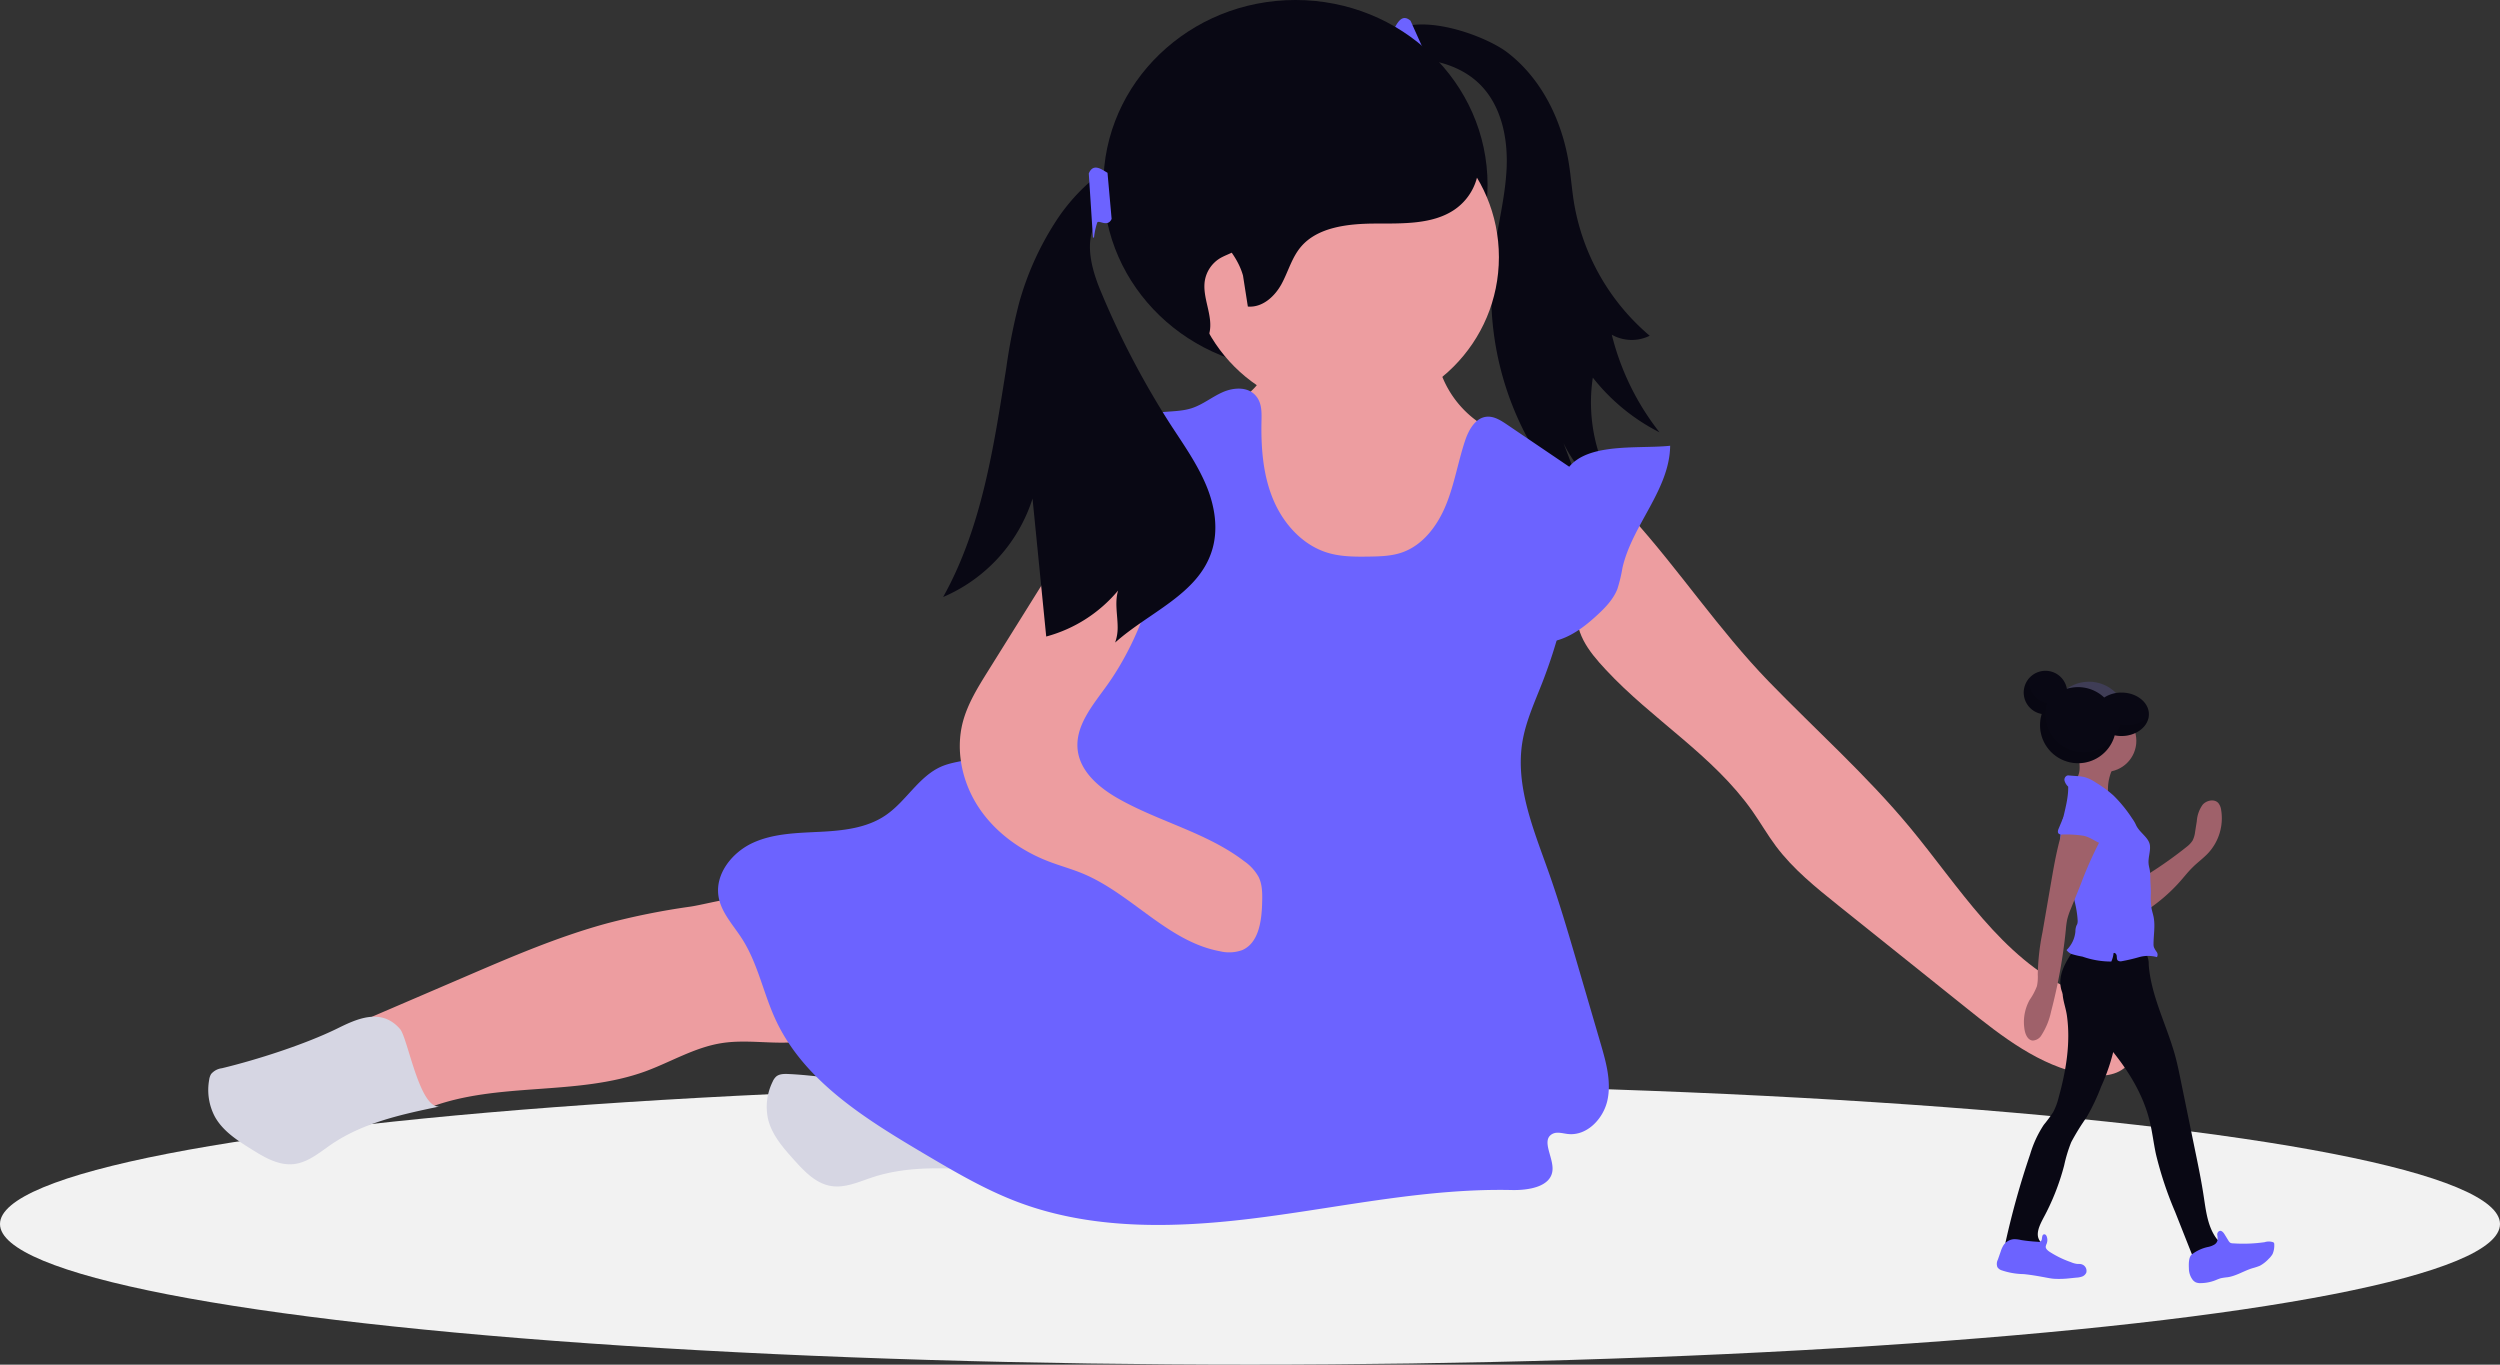 <svg xmlns="http://www.w3.org/2000/svg" width="800" height="436.689" viewBox="0 0 800 436.689"><rect x="0" y="0" width="800" height="436.689" fill="#333333" stroke="none"/><g transform="translate(-616 -455.854)"><ellipse cx="400" cy="45" rx="400" ry="45" transform="translate(616 802.543)" fill="#f2f2f2"/><path d="M710.32,354.32c11.06,8.46,17.56,21.91,19.73,35.66.64,4,.94,8.16,1.59,12.22A71.18,71.18,0,0,0,755.91,445a13,13,0,0,1-12.14-.33,82.72,82.72,0,0,0,15.28,31.24,63.76,63.76,0,0,1-21.35-17.52,53.74,53.74,0,0,0,10.86,41.09,42.94,42.94,0,0,1-22.9-27.14l9.54,25.16c-6-1.71-10.3-6.8-13.75-12a97.42,97.42,0,0,1-15.57-65.4c1.18-9.63,3.81-19.09,4.24-28.78s-1.74-20.1-8.68-26.89c-5.24-5.14-12.56-7.5-19.75-8-4.52-.32-16.23,3.29-11.8-4.85C676.67,339.15,702.43,348.29,710.32,354.32Z" transform="translate(388 118.293)" fill="#090814"/><path d="M674.06,346.78l5.72,13.68c2.5,2,3.8-1.92,4.68-1.07a23.267,23.267,0,0,1,3,3.73l.31-.17-8.39-18.74C676.49,341.68,675.06,345.27,674.06,346.78Z" transform="translate(388 118.293)" fill="#6c63ff"/><ellipse cx="61.47" cy="59.16" rx="61.47" ry="59.16" transform="translate(969.08 455.854)" fill="#090814"/><path d="M544,712.21c-12.33-.91-25-1.79-36.78,2.08-4.37,1.44-8.82,3.55-13.36,2.78-4.8-.81-8.44-4.65-11.7-8.27-3.54-3.93-7.21-8.1-8.41-13.26a18.22,18.22,0,0,1,1.48-11.81,4.859,4.859,0,0,1,1.11-1.64c1-.88,2.49-.9,3.83-.85,11.56.49,23.19,3.34,34.58,1.32,6.66-1.18,19.8-6.08,23.69,2.34C540.08,688.39,537.33,711.72,544,712.21Z" transform="translate(388 118.293)" fill="#d6d6e3"/><path d="M422.12,633.07c-15.38,4.19-30.09,10.51-44.74,16.81l-32.58,14,9.63,23.84c.83,2-.74,1.88,1.26,2.78,2.22,1,7.34,2.38,9.62,1.51,21.95-8.39,47.2-3.59,69.28-11.64,8.13-3,15.73-7.65,24.28-9,10-1.61,20.59,1.48,30.27-1.57a5,5,0,0,0,2.68-1.63,5.061,5.061,0,0,0,.56-3.22c-.5-8.23-3.61-16-7.65-23.07-2.65-4.68-6.88-14-12.15-16.28-5.95-2.55-17.57,1.18-23.77,2.1a228.887,228.887,0,0,0-26.69,5.37Z" transform="translate(388 118.293)" fill="#ed9da0"/><path d="M368.88,691.59c-12.1,2.51-24.56,5.18-34.78,12.13-3.81,2.59-7.5,5.84-12.08,6.35-4.84.54-9.39-2.14-13.52-4.73-4.49-2.8-9.17-5.8-11.74-10.43a18.27,18.27,0,0,1-1.83-11.77,4.91,4.91,0,0,1,.61-1.87A5.36,5.36,0,0,1,299,679.4c11.25-2.72,26.47-7.6,36.86-12.68,6.08-3,14.1-6.88,20.16.14C358.53,669.77,362.31,693,368.88,691.59Z" transform="translate(388 118.293)" fill="#d6d6e3"/><path d="M622,470a19.092,19.092,0,0,0-.95,7.3v18.46a23.079,23.079,0,0,0,.93,7.86c1.17,3.23,3.71,5.75,6.3,8A86.51,86.51,0,0,0,656.69,528c5.8,2,12.15,3.42,18.06,1.71a30.942,30.942,0,0,0,9.37-5.08,105.928,105.928,0,0,0,20.73-19.95c6-7.67,11.21-17.57,8.21-26.86A32.66,32.66,0,0,1,688.76,456c-1.15-3.66-1.71-7.68-4.12-10.66-5.16-6.38-15.16-4.59-23-2.2-7.61,2.31-20.83,3.65-26.47,9.45-2.23,2.29-3.08,6.05-5.26,8.55C627.29,464.19,623.6,466.09,622,470Z" transform="translate(388 118.293)" fill="#ed9da0"/><circle cx="49.57" cy="49.57" r="49.57" transform="translate(996.51 488.572)" fill="#ed9da0"/><path d="M788.79,597.15c2.58,3.68,4.82,7.59,7.51,11.19,5.53,7.39,12.83,13.25,20,19l40.92,32.76c11.42,9.15,23.48,18.6,37.87,21.25,4.91.91,10.72.65,13.87-3.21,3.68-4.53,1.51-11.67-2.78-15.62s-10.07-5.72-15.36-8.17c-22.36-10.39-35.9-33-51.64-52-13.83-16.67-30.08-31.15-45.16-46.69-16-16.52-28.66-35.69-43.93-52.6-7.3,6.08-15.62,18.42-17.26,28-1.47,8.56,3.43,14.83,9,20.78C756.63,567.81,776.17,579.19,788.79,597.15Z" transform="translate(388 118.293)" fill="#ed9da0"/><path d="M762.45,480.2c-.18,14.13-12.19,25.37-15.28,39.15a46.332,46.332,0,0,1-1.62,6.72c-1.27,3.21-3.73,5.8-6.26,8.15-4.18,3.89-8.94,7.52-14.54,8.63-.67.13,2-46.33,2.94-50.64C730.6,478.25,750.81,481.45,762.45,480.2Z" transform="translate(388 118.293)" fill="#6c63ff"/><path d="M631.66,473.25c-.11,8.33.62,16.84,3.91,24.49S645,512.13,653,514.49c4.22,1.25,8.69,1.24,13.09,1.18,3.55-.06,7.17-.15,10.52-1.31,6.73-2.32,11.38-8.58,14.08-15.16s3.85-13.68,6.07-20.43c1.16-3.55,3.31-7.53,7-7.86,2.35-.2,4.51,1.18,6.46,2.5l20,13.55c4,22.85-.1,46.62-8.39,68.28-2.49,6.49-5.52,12.86-6.66,19.71-2.33,14.1,3.58,28.08,8.35,41.56,3.48,9.82,6.4,19.83,9.33,29.83l7.37,25.21c1.71,5.87,3.44,12,2.18,18s-6.61,11.59-12.68,10.89c-1.69-.19-3.52-.82-5,0-3.61,2,.41,7.43.08,11.56-.42,5.34-7.65,6.49-13,6.37-26.58-.59-52.82,5.14-79.17,8.63s-53.9,4.62-78.78-4.73c-10.65-4-20.51-9.84-30.31-15.63-18.55-11-38.16-23.08-47.27-42.62-4-8.55-5.73-18.14-10.83-26.07-2.8-4.38-6.67-8.37-7.51-13.5-1.18-7.22,4.36-14.15,11-17.19s14.23-3.15,21.54-3.52,15-1.19,21-5.34C518,593.93,522,586,529.26,582.84c3.1-1.33,6.53-1.64,9.8-2.47a46.537,46.537,0,0,0,12.59-5.65c30.27-18.44,47.74-55.88,42.42-90.92a72.483,72.483,0,0,1-1-10.6,3.191,3.191,0,0,1,.34-1.76,2.8,2.8,0,0,1,1.44-.95c4.62-1.7,9.86-.79,14.54-2.32,3.54-1.16,6.5-3.63,9.91-5.13s7.9-1.79,10.41,1C632,466.53,631.71,469.82,631.66,473.25Z" transform="translate(388 118.293)" fill="#6c63ff"/><path d="M625.76,425.74c-3.53-12.6-19.56-20.1-21.92-32.91-1.24-6.76,1.83-13.62,6.59-18.66s11.08-8.51,17.41-11.69c9.28-4.67,19.41-9,30-8.05,10.92,1,24.87,2.93,33.35,9.64,6,4.74,7.66,14.6,9.51,21.68a17.81,17.81,0,0,1-7.41,19c-7,4.66-16.46,4.32-25.17,4.35s-18.43,1.1-23.8,7.41c-2.94,3.45-4.07,7.94-6.2,11.88s-6.06,7.66-10.81,7.27Z" transform="translate(388 118.293)" fill="#090814"/><path d="M544.12,552.37c-3.19,5.12-6.44,10.34-8,16.18-2.44,9.28-.2,19.47,5.11,27.46s13.5,13.84,22.46,17.26c3.56,1.36,7.25,2.36,10.77,3.82,15.64,6.49,27.25,21.79,43.91,24.87a12.43,12.43,0,0,0,7.08-.34c5.32-2.26,6.27-9.26,6.43-15,.08-2.88.14-5.89-1.14-8.47a15.09,15.09,0,0,0-4.59-5c-11.92-9.13-27.17-12.6-40.23-20-6.13-3.46-12.24-8.59-13.06-15.58-.89-7.65,4.77-14.28,9.27-20.54,11.06-15.39,20.46-40.29,15.15-59.45-7.48-27-25.9,11.12-30.82,19Q555.31,534.46,544.12,552.37Z" transform="translate(388 118.293)" fill="#ed9da0"/><path d="M580.67,478.42c-2.85,3.28-4.77,7.25-7.2,10.86a45.41,45.41,0,0,1-13,12.76c5.76-.6,12.27-1,16.56,2.91,3.63,3.27,4.47,8.56,6.83,12.84a15.8,15.8,0,0,0,8.27,7.39,11.48,11.48,0,0,0,10.78-1.46c4.63-3.6,5.14-10.29,5.26-16.16l.21-10.56c.08-3.93,0-8.24-2.52-11.23-1.57-1.84-3.86-2.87-5.92-4.14C592,476.74,589.6,468.17,580.67,478.42Z" transform="translate(388 118.293)" fill="#ff6584"/><path d="M615,444.18c1.35-5.58-2.43-11.38-1.42-17a10.42,10.42,0,0,1,4.75-6.93c1.39-.85,3-1.36,4.41-2.14a13.28,13.28,0,0,0,5.6-16.35c-2.06-4.73-6.7-7.75-11.27-10.12-4.85-2.53-10.76-4.64-15.6-2.1-5.88,3.09-6.71,11-6.79,17.68-.07,5.46-.12,11,1.47,16.24a43.629,43.629,0,0,0,8.7,15.26C605.54,439.45,614.09,448,615,444.18Z" transform="translate(388 118.293)" fill="#090814"/><path d="M615.68,514.18c-4.51,13.64-20,19.31-30.84,29a14.171,14.171,0,0,0,.81-4.81c0-4-1-8,.14-11.84a45.3,45.3,0,0,1-23,14.72l-4.38-44.13a51.13,51.13,0,0,1-28.61,31.49c12.42-22.25,16.2-48.11,20.2-73.27a182.081,182.081,0,0,1,4.16-21,94.5,94.5,0,0,1,11.29-25.3,60.671,60.671,0,0,1,11-13c4.29-3.6,9.14-6.1,13.88-5.22h0c8.18,1.54,4.89,5.55,0,9.23-3.88,2.9-8.78,5.61-9.94,6.77a11.8,11.8,0,0,0-2.87,4.72c-1.88,5.73.14,13,2.6,18.92A271.945,271.945,0,0,0,603,474.08c4,6.1,8.18,12.1,11,18.83S618,507.28,615.68,514.18Z" transform="translate(388 118.293)" fill="#090814"/><path d="M582.4,392.85l1.32,14.77c-1.29,2.9-4.25.07-4.63,1.24a22.9,22.9,0,0,0-1,4.71h-.35l-1.33-20.49C577.88,389.47,580.82,392,582.4,392.85Z" transform="translate(388 118.293)" fill="#6c63ff"/><ellipse cx="12.164" cy="12.164" rx="12.164" ry="12.164" transform="translate(1272.3 673.996)" fill="#3f3d56"/><path d="M888.841,681.269c1.251,8.76-.275,17.8-2.666,26.367a19.5,19.5,0,0,1-1.752,4.63,49.025,49.025,0,0,1-2.978,4.017,35.04,35.04,0,0,0-4.355,9.411,264.451,264.451,0,0,0-7.771,27.669,1.889,1.889,0,0,0,0,1.176c.288.676,1.251.776,1.927.763h9.548c.35-.651-.288-1.364-.688-1.99-1.376-2.115,0-4.855,1.139-7.07a75.24,75.24,0,0,0,6.733-17.019,45.842,45.842,0,0,1,2.253-7.4,73.806,73.806,0,0,1,4.918-7.972,67.506,67.506,0,0,0,4.668-9.849,63.438,63.438,0,0,0,4.605-14.441,57.564,57.564,0,0,0-.1-14.229.906.906,0,0,0-1.038-1.026l-12.814-.651c-2.64-.138-3.266-.713-2.866,1.877C887.9,677.427,888.565,679.317,888.841,681.269Z" transform="translate(388.563 99.523)" fill="#090814"/><path d="M887.851,662.78c-2.6,3.754-5.344,8.059-4.468,12.514.651,3.391,3.241,6.032,5.694,8.5,9.774,9.811,19.4,20.723,22.726,34.176.851,3.479,1.251,7.058,2,10.562a115.514,115.514,0,0,0,6.132,18.483l6.382,16.131a9.648,9.648,0,0,0,9.21-6.107,3.991,3.991,0,0,1-2.415-1.564c-2.715-3.754-3.279-8.61-3.979-13.2-.763-5.081-1.8-10.111-2.841-15.142l-4.555-22.238c-.526-2.578-1.051-5.143-1.74-7.684-2.666-9.8-7.709-19.059-8.485-29.2a6.807,6.807,0,0,0-1.251-4.23,6.257,6.257,0,0,0-4.38-1.452C899.552,661.9,894.045,661.291,887.851,662.78Z" transform="translate(392.082 96.588)" fill="#090814"/><path d="M874.726,737.506a9.337,9.337,0,0,0-2.115-.275,4.392,4.392,0,0,0-3.454,1.89,8.446,8.446,0,0,0-.926,2.052l-.926,2.64a2.915,2.915,0,0,0-.125,2.39,2.5,2.5,0,0,0,1.251.964,23.126,23.126,0,0,0,7.183,1.251c2.365.238,4.705.651,7.033,1.089.8.15,1.6.3,2.415.388a29.611,29.611,0,0,0,5.469-.163l1.877-.188a6.545,6.545,0,0,0,1.84-.338,2.366,2.366,0,0,0,1.364-1.251,2.2,2.2,0,0,0-1.74-2.741c-.5-.1-1.014,0-1.514-.113a6.9,6.9,0,0,1-1.639-.5,31.763,31.763,0,0,1-6.933-3.379c-.588-.413-1.251-.989-1.139-1.7a3.819,3.819,0,0,1,.3-.876,3.241,3.241,0,0,0,0-2.278c-.125-.313-.338-.638-.663-.676-.9-.113-.788,1.189-.926,1.7a.923.923,0,0,1-1.139.688A51.1,51.1,0,0,1,874.726,737.506Z" transform="translate(388 115.154)" fill="#6c63ff"/><path d="M916.106,746.855a6.031,6.031,0,0,0,1.251,3.667,2.954,2.954,0,0,0,.926.738,3.642,3.642,0,0,0,1.677.263,13.288,13.288,0,0,0,4.73-.951,16,16,0,0,1,1.627-.613,20.768,20.768,0,0,1,2.127-.313c2.816-.4,5.281-2.065,8.009-2.9a19.371,19.371,0,0,0,2.365-.776,11.022,11.022,0,0,0,2.8-2.19,7.2,7.2,0,0,0,1.251-1.539,6.844,6.844,0,0,0,.551-3.1.876.876,0,0,0-.088-.476.626.626,0,0,0-.3-.238,4.366,4.366,0,0,0-2.715,0,48.121,48.121,0,0,1-10.011.375,2.051,2.051,0,0,1-.951-.188,2.116,2.116,0,0,1-.6-.688l-1.251-2.04c-.363-.588-.938-1.251-1.6-1.064a1.252,1.252,0,0,0-.713,1.364,7.233,7.233,0,0,1,.075,1.639,2.2,2.2,0,0,1-1.089,1.414,6.682,6.682,0,0,1-1.7.663,12.928,12.928,0,0,0-5.519,2.5C915.981,743.351,916.044,745.541,916.106,746.855Z" transform="translate(400.343 114.928)" fill="#6c63ff"/><path d="M918.2,639.532a7.725,7.725,0,0,0,1.864-2.015,8.3,8.3,0,0,0,.788-2.791l.538-3.379a10.15,10.15,0,0,1,1.877-5.256c1.251-1.414,3.754-1.927,5.005-.526a4.429,4.429,0,0,1,.913,2.265,16.418,16.418,0,0,1-4.029,13.615c-1.527,1.677-3.391,3-5.006,4.593-1.414,1.364-2.628,2.916-3.929,4.405a54.417,54.417,0,0,1-10.7,9.348,48.668,48.668,0,0,0,0-7.759c-.275-1.827-1.014-2.8.738-3.992A131.474,131.474,0,0,0,918.2,639.532Z" transform="translate(397.59 87.262)" fill="#9f616a"/><path d="M888.625,617.721a6.257,6.257,0,0,1-2.365,4.718q6.37,2.215,12.514,4.905A4.38,4.38,0,0,1,897.7,624.3a15.369,15.369,0,0,1,2.353-8.209,1.952,1.952,0,0,0,.388-1.076c0-.8-1-1.176-1.79-1.352a44.735,44.735,0,0,0-8.134-1.176c-1.176,0-2.5-.413-2.3,1.089a16.5,16.5,0,0,1,.413,4.142Z" transform="translate(392.847 84.17)" fill="#9f616a"/><ellipse cx="9.949" cy="9.949" rx="9.949" ry="9.949" transform="translate(1279.732 682.969)" fill="#9f616a"/><path d="M907.44,634.183a12.054,12.054,0,0,0-1.251-2.115,43.707,43.707,0,0,0-5.969-7.321,37.67,37.67,0,0,0-5.669-4.155A12.6,12.6,0,0,0,891,618.879a13.766,13.766,0,0,0-2.265-.313l-2.59-.2a2.113,2.113,0,0,0-.688,0,1.452,1.452,0,0,0-.863,1.752,4.242,4.242,0,0,0,1.151,1.815c.113,5.268-2.228,10.474-2.5,15.73-.551,9.21,5.006,17.77,5.519,26.98a3.18,3.18,0,0,1-.125,1.251c-.075.188-.188.363-.275.551a5.219,5.219,0,0,0-.313,1.865,9.46,9.46,0,0,1-2.84,5.919,4.18,4.18,0,0,0,1.577,1.251,27.862,27.862,0,0,0,3.529.838,27.533,27.533,0,0,0,9.223,1.577,8.247,8.247,0,0,0,.714-2.678c.438-.275.951.313,1.013.826s0,1.126.325,1.5a1.526,1.526,0,0,0,1.251.25,54.34,54.34,0,0,0,5.606-1.314,10.6,10.6,0,0,1,5.694,0,1.5,1.5,0,0,0-.088-1.664,7.514,7.514,0,0,1-.889-1.527,3.366,3.366,0,0,1-.113-1c0-2.916.6-5.857,0-8.76-.175-.838-.438-1.652-.613-2.5a21.991,21.991,0,0,1-.238-5.006c0-1.689-.163-3.466-.188-5.156a19.3,19.3,0,0,0-.138-2.09c-.113-.726-.338-1.427-.4-2.165-.188-1.852.563-3.754.45-5.556C911.832,638.288,908.554,636.749,907.44,634.183Z" transform="translate(392.077 85.652)" fill="#6c63ff"/><path d="M887.338,629.921c-2.415,6.395-3.592,13.177-4.755,19.91l-2.728,15.805a75.5,75.5,0,0,0-1.514,13.49,14.325,14.325,0,0,1-.263,3.754,19.822,19.822,0,0,1-2.328,4.4,14.593,14.593,0,0,0-1.577,9.849c.288,1.414,1.051,3.016,2.5,3.179a3.441,3.441,0,0,0,2.891-1.777,22.526,22.526,0,0,0,3.041-7.508,169.491,169.491,0,0,0,4.73-26.28,24.746,24.746,0,0,1,.463-3.329,23.779,23.779,0,0,1,1.151-3.329l3.129-7.746a123.743,123.743,0,0,1,8.134-17.52c-3.266-.939-6.67-2.04-9.936-2.978A9.488,9.488,0,0,0,887.338,629.921Z" transform="translate(389.742 88.525)" fill="#9f616a"/><path d="M890.809,635.292a37.139,37.139,0,0,0-6.983-.4,1.5,1.5,0,0,1-.939-.25c-.475-.4-.275-1.164,0-1.74l1.126-2.716a3.917,3.917,0,0,1,.913-1.5,3.754,3.754,0,0,1,2.14-.726,19.093,19.093,0,0,1,7.508.288,8.885,8.885,0,0,1,5.744,4.443,3.041,3.041,0,0,1,.063,2.978c-.889,1.251-2.878,2.691-4.355,1.99C894.15,636.831,892.8,635.718,890.809,635.292Z" transform="translate(391.927 88.01)" fill="#6c63ff"/><path d="M905.157,598.55a10.162,10.162,0,0,0-5.544,1.589,12.163,12.163,0,0,0-11.938-2.791,6.958,6.958,0,1,0-8.047,8.047,12.025,12.025,0,0,0-.538,3.579,12.164,12.164,0,0,0,23.89,3.254,10.365,10.365,0,0,0,2.177.225c4.805,0,8.76-3.116,8.76-6.958S909.963,598.55,905.157,598.55Z" transform="translate(389.729 78.926)" fill="#090814"/><path d="M901.022,606.038a10.276,10.276,0,0,1-2.177-.225,12.075,12.075,0,0,1-1.614,3.5,11.066,11.066,0,0,0,2.052.2c4.48,0,8.172-2.716,8.635-6.257A9.548,9.548,0,0,1,901.022,606.038Z" transform="translate(395.604 81.861)" opacity="0.1"/><path d="M892.991,617.209a12.164,12.164,0,0,1-11.626-15.743,6.958,6.958,0,0,1-5.756-6.845,8.315,8.315,0,0,1,.113-1.251,6.958,6.958,0,0,0,3.9,11.576,12.026,12.026,0,0,0-.538,3.579,12.164,12.164,0,0,0,23.777,3.629,12.151,12.151,0,0,1-9.874,5.056Z" transform="translate(389.732 79.375)" opacity="0.1"/></g></svg>